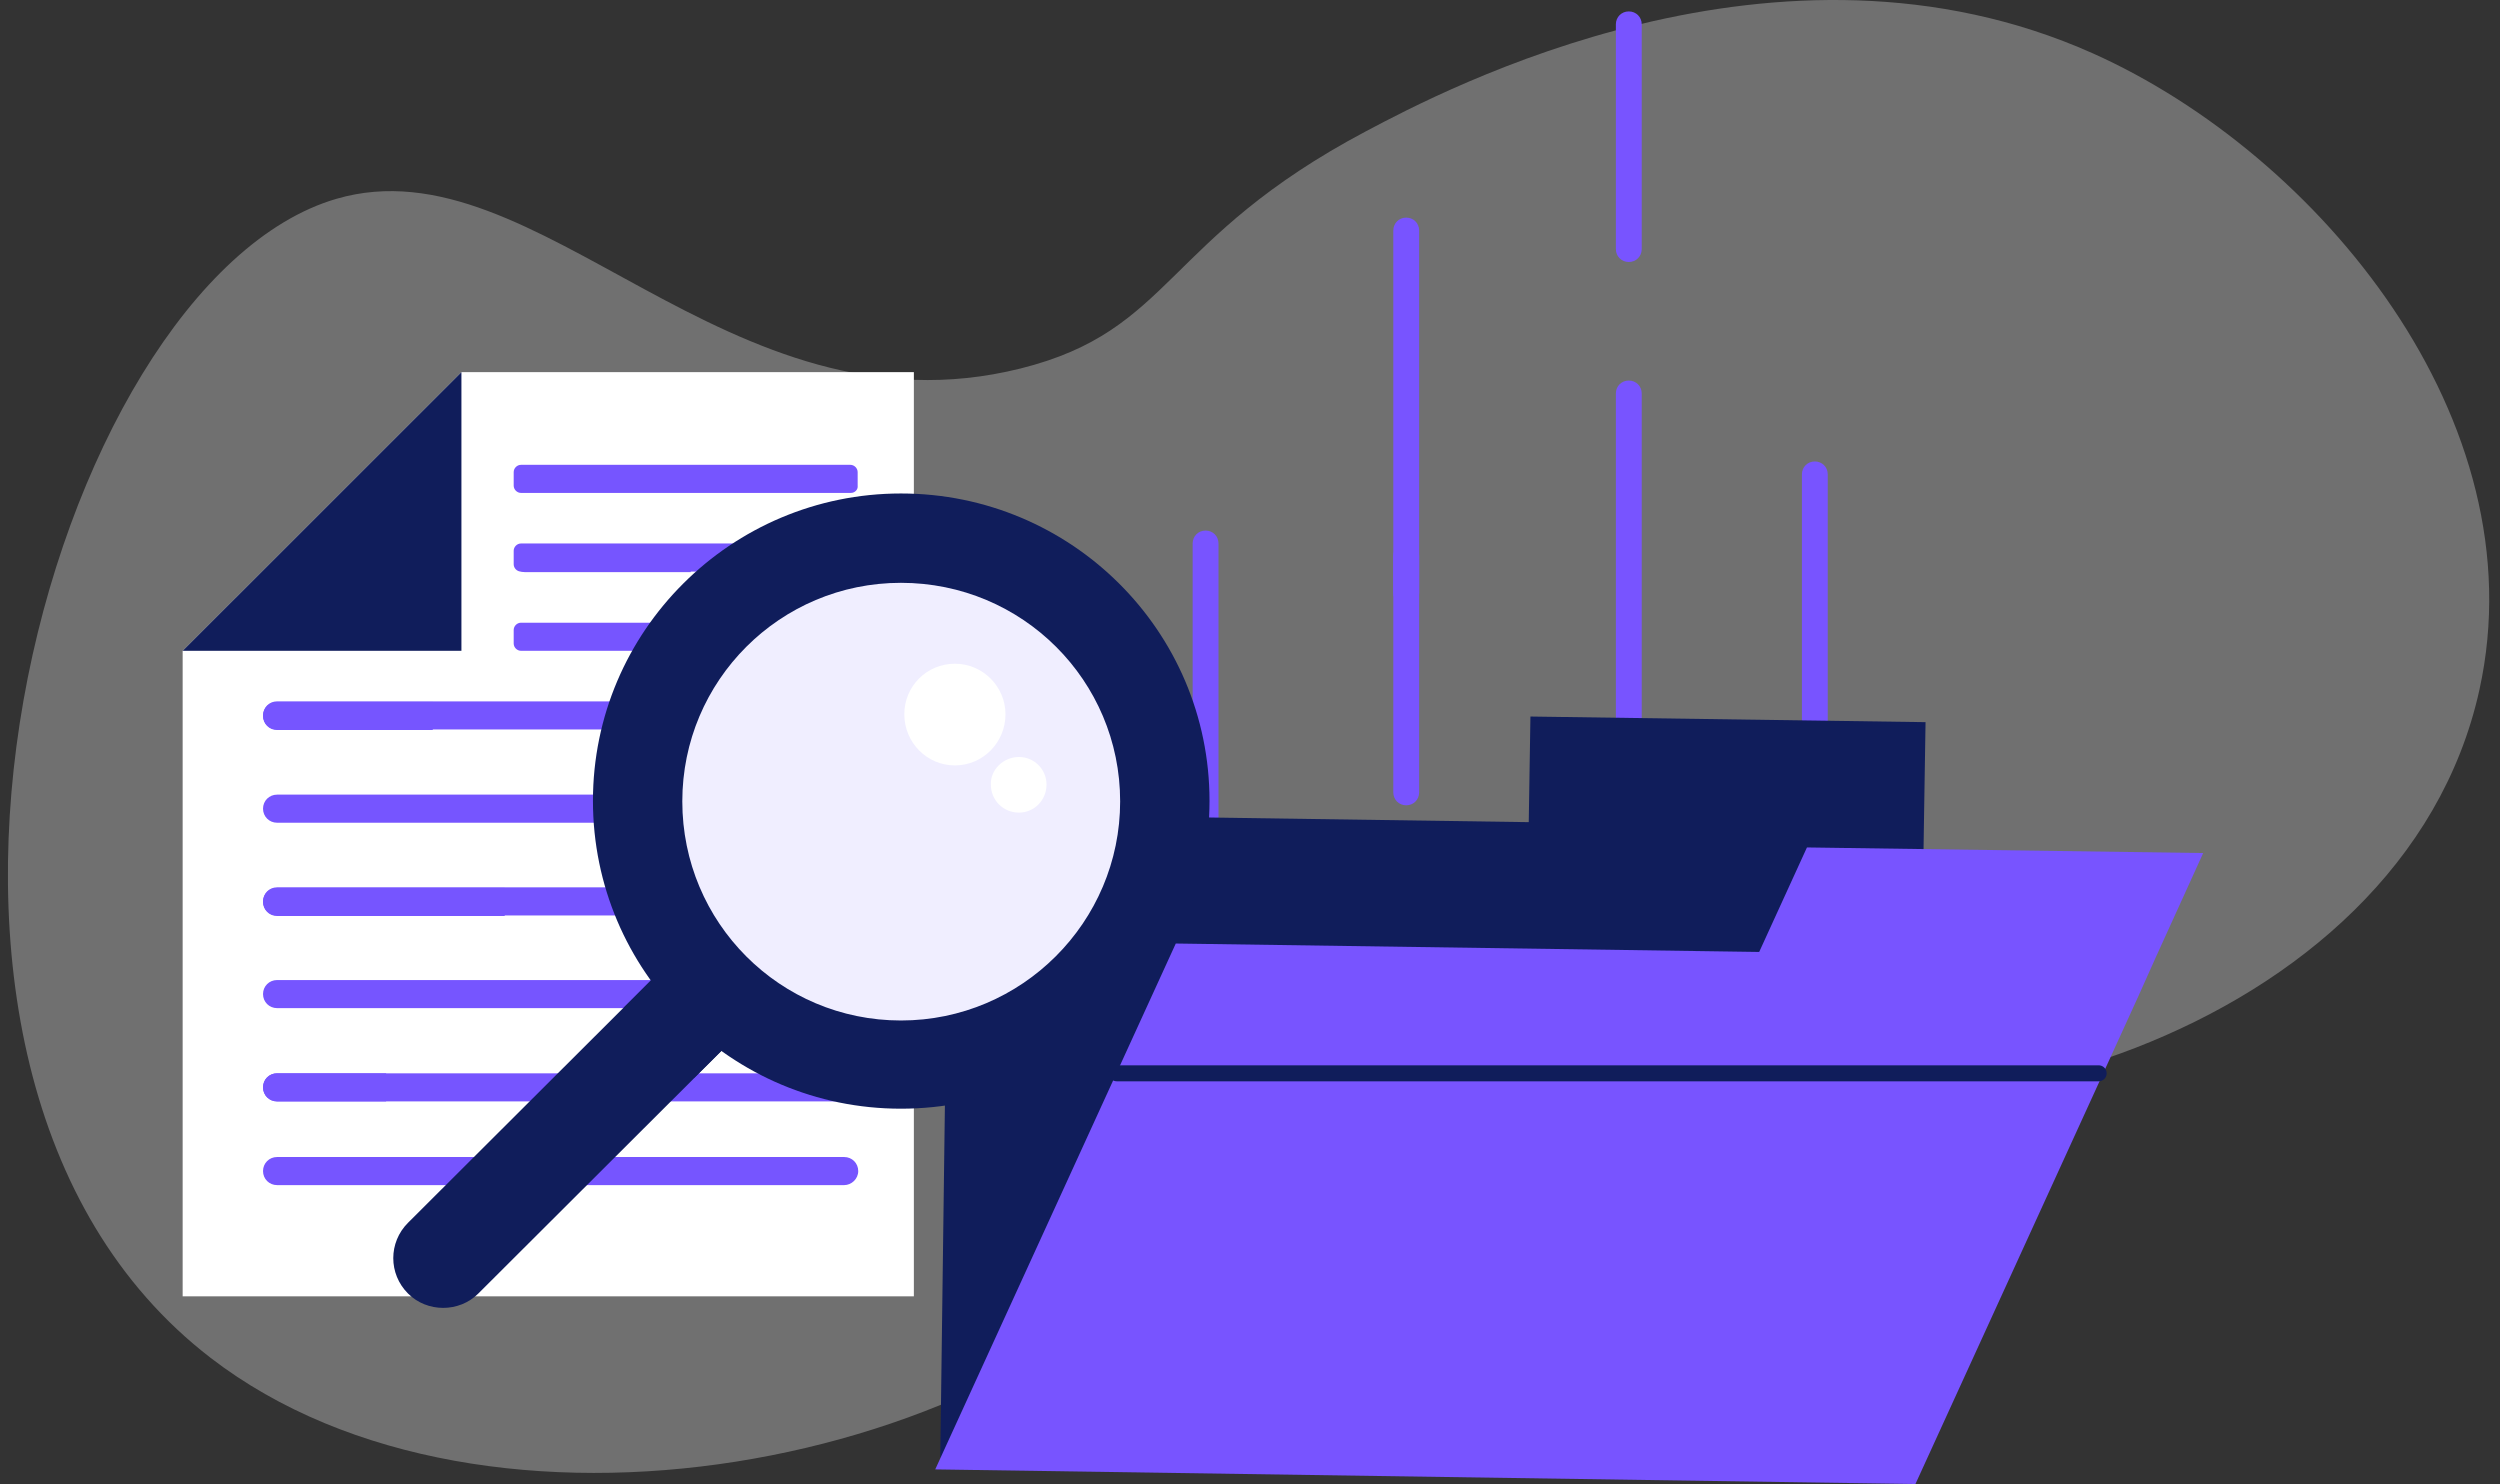 <svg width="219" height="130" viewBox="0 0 219 130" fill="none" xmlns="http://www.w3.org/2000/svg">
<rect x="0" y="0" width="219" height="130" fill="#333333" stroke="none"/>
<path opacity="0.3" d="M217.197 60.428C210.477 90.936 167.115 102.739 146.62 92.847C135.627 87.538 132.464 76.588 124.706 77.378C115.364 78.327 114.886 94.729 105.156 107.026C88.096 128.594 42.594 137.527 18.454 118.951C-14.778 93.378 4.297 24.751 29.476 17.415C47.196 12.255 63.646 38.707 89.398 32.28C102.759 28.942 101.846 20.935 119.662 11.498C126.553 7.848 155.773 -7.635 183.33 4.673C203.072 13.502 222.401 36.806 217.197 60.428Z" fill="white"/>
<g clip-path="url(#clip0_59367_9937)">
<path d="M122.053 69.413V48.692C122.053 48.052 122.545 47.56 123.185 47.56C123.825 47.56 124.318 48.052 124.318 48.692V69.413C124.318 70.053 123.825 70.545 123.185 70.545C122.545 70.545 122.053 70.053 122.053 69.413Z" fill="#7854FF"/>
<path d="M122.053 51.941V20.195C122.053 19.555 122.545 19.063 123.185 19.063C123.825 19.063 124.318 19.555 124.318 20.195V51.941C124.318 52.58 123.825 53.072 123.185 53.072C122.545 53.072 122.053 52.58 122.053 51.941Z" fill="#7854FF"/>
<path d="M104.476 79.306V47.609C104.476 46.969 104.968 46.477 105.608 46.477C106.248 46.477 106.74 46.969 106.74 47.609V79.355C106.74 79.995 106.248 80.487 105.608 80.487C104.968 80.438 104.476 79.945 104.476 79.306Z" fill="#7854FF"/>
<path d="M141.55 69.413V34.468C141.55 33.828 142.042 33.336 142.682 33.336C143.322 33.336 143.815 33.828 143.815 34.468V69.413C143.815 70.053 143.322 70.545 142.682 70.545C142.042 70.545 141.55 70.053 141.55 69.413Z" fill="#7854FF"/>
<path d="M157.847 76.549V41.556C157.847 40.916 158.339 40.423 158.979 40.423C159.619 40.423 160.111 40.916 160.111 41.556V76.549C160.111 77.189 159.619 77.681 158.979 77.681C158.388 77.681 157.847 77.189 157.847 76.549Z" fill="#7854FF"/>
<path d="M141.55 21.819V2.132C141.55 1.492 142.042 1 142.682 1C143.322 1 143.815 1.492 143.815 2.132V21.819C143.815 22.459 143.322 22.951 142.682 22.951C142.042 22.951 141.55 22.459 141.55 21.819Z" fill="#7854FF"/>
<path d="M168.53 72.563L168.678 63.261L134.066 62.768L133.918 72.021L83.108 71.283L82.369 127.687L167.743 128.917L168.383 81.57L168.481 75.86L168.53 72.563Z" fill="#101D5B"/>
<path d="M188.815 83.932L193 74.728L158.289 74.236L154.104 83.391L102.998 82.653L81.926 128.72L167.792 130L184.778 92.841L187.338 87.23L188.815 83.932Z" fill="#7854FF"/>
<path d="M80.055 113.561H16V57.01L40.421 32.598H80.055V113.561Z" fill="white"/>
<path d="M40.421 57.01H16L40.421 32.598V57.01Z" fill="#101D5B"/>
<path d="M73.95 63.901H24.272C23.583 63.901 23.041 63.359 23.041 62.67C23.041 61.981 23.583 61.44 24.272 61.44H73.95C74.639 61.44 75.181 61.981 75.181 62.67C75.181 63.359 74.59 63.901 73.95 63.901Z" fill="#7655FF"/>
<path d="M74.54 57.01H45.639C45.294 57.01 44.999 56.715 44.999 56.37V55.189C44.999 54.844 45.294 54.549 45.639 54.549H74.491C74.835 54.549 75.131 54.844 75.131 55.189V56.37C75.18 56.715 74.885 57.01 74.54 57.01Z" fill="#7655FF"/>
<path d="M74.54 50.07H45.639C45.294 50.07 44.999 49.775 44.999 49.43V48.249C44.999 47.905 45.294 47.609 45.639 47.609H74.491C74.835 47.609 75.131 47.905 75.131 48.249V49.43C75.18 49.824 74.885 50.07 74.54 50.07Z" fill="#7655FF"/>
<path d="M60.459 47.659H45.984C45.492 47.659 45.049 48.052 45.049 48.594V49.184C45.049 49.676 45.443 50.12 45.984 50.12H60.509V47.659H60.459Z" fill="#7655FF"/>
<path d="M74.54 43.18H45.639C45.294 43.18 44.999 42.885 44.999 42.54V41.359C44.999 41.014 45.294 40.719 45.639 40.719H74.491C74.835 40.719 75.131 41.014 75.131 41.359V42.54C75.18 42.885 74.885 43.18 74.54 43.18Z" fill="#7655FF"/>
<path d="M73.95 72.071H24.272C23.583 72.071 23.041 71.529 23.041 70.84C23.041 70.151 23.583 69.61 24.272 69.61H73.95C74.639 69.61 75.181 70.151 75.181 70.84C75.181 71.529 74.59 72.071 73.95 72.071Z" fill="#7655FF"/>
<path d="M73.95 80.192H24.272C23.583 80.192 23.041 79.65 23.041 78.961C23.041 78.272 23.583 77.731 24.272 77.731H73.95C74.639 77.731 75.181 78.272 75.181 78.961C75.181 79.65 74.59 80.192 73.95 80.192Z" fill="#7655FF"/>
<path d="M73.95 88.312H24.272C23.583 88.312 23.041 87.771 23.041 87.082C23.041 86.393 23.583 85.852 24.272 85.852H73.95C74.639 85.852 75.181 86.393 75.181 87.082C75.181 87.771 74.59 88.312 73.95 88.312Z" fill="#7655FF"/>
<path d="M73.95 96.483H24.272C23.583 96.483 23.041 95.941 23.041 95.252C23.041 94.563 23.583 94.022 24.272 94.022H73.95C74.639 94.022 75.181 94.563 75.181 95.252C75.181 95.941 74.59 96.483 73.95 96.483Z" fill="#7655FF"/>
<path d="M37.91 61.489H24.272C23.583 61.489 23.041 62.03 23.041 62.719C23.041 63.408 23.583 63.95 24.272 63.95H37.91V61.489Z" fill="#7655FF"/>
<path d="M44.212 77.78H24.272C23.583 77.78 23.041 78.321 23.041 79.01C23.041 79.699 23.583 80.241 24.272 80.241H44.212V77.78Z" fill="#7655FF"/>
<path d="M33.824 94.022H24.272C23.583 94.022 23.041 94.563 23.041 95.252C23.041 95.941 23.583 96.483 24.272 96.483H33.824V94.022Z" fill="#7655FF"/>
<path d="M73.95 103.816H24.272C23.583 103.816 23.041 103.275 23.041 102.586C23.041 101.897 23.583 101.355 24.272 101.355H73.95C74.639 101.355 75.181 101.897 75.181 102.586C75.181 103.275 74.59 103.816 73.95 103.816Z" fill="#7655FF"/>
<path d="M97.829 94.022H183.843" stroke="#101D5B" stroke-width="1.401" stroke-miterlimit="10" stroke-linecap="round" stroke-linejoin="round"/>
<path fill-rule="evenodd" clip-rule="evenodd" d="M68.879 80.241C70.553 81.914 70.553 84.719 68.879 86.393L41.898 113.315C40.224 114.989 37.418 114.989 35.744 113.315C34.02 111.592 34.02 108.836 35.744 107.114L62.675 80.241C64.398 78.518 67.205 78.518 68.879 80.241Z" fill="#101D5B"/>
<path fill-rule="evenodd" clip-rule="evenodd" d="M68.878 80.241C70.552 81.914 70.552 84.719 68.878 86.393L60.804 94.415C58.441 92.644 56.373 90.576 54.649 88.263L62.675 80.241C64.398 78.518 67.204 78.518 68.878 80.241Z" fill="#101D5B"/>
<path fill-rule="evenodd" clip-rule="evenodd" d="M78.923 43.229C93.841 43.229 105.953 55.287 105.953 70.151C105.953 85.064 93.891 97.122 78.923 97.122C64.054 97.122 51.942 85.064 51.942 70.151C51.942 55.287 64.054 43.229 78.923 43.229Z" fill="#101D5B"/>
<path fill-rule="evenodd" clip-rule="evenodd" d="M78.923 48.544C90.936 48.544 100.635 58.24 100.635 70.2C100.635 82.16 90.936 91.856 78.923 91.856C66.959 91.856 57.21 82.16 57.21 70.2C57.259 58.24 66.959 48.544 78.923 48.544Z" fill="#101D5B"/>
<path fill-rule="evenodd" clip-rule="evenodd" d="M78.923 51.055C89.558 51.055 98.125 59.618 98.125 70.2C98.125 80.782 89.508 89.395 78.923 89.395C68.337 89.395 59.77 80.831 59.77 70.2C59.77 59.618 68.337 51.055 78.923 51.055Z" fill="#F0EEFF"/>
<path fill-rule="evenodd" clip-rule="evenodd" d="M83.649 58.142C86.111 58.142 88.08 60.16 88.08 62.572C88.08 65.032 86.111 67.05 83.649 67.05C81.187 67.05 79.218 65.032 79.218 62.572C79.218 60.111 81.187 58.142 83.649 58.142Z" fill="white"/>
<path fill-rule="evenodd" clip-rule="evenodd" d="M89.262 66.312C90.591 66.312 91.675 67.395 91.675 68.724C91.675 70.102 90.591 71.185 89.262 71.185C87.883 71.185 86.8 70.102 86.8 68.724C86.751 67.444 87.883 66.312 89.262 66.312Z" fill="white"/>
</g>
<defs>
<clipPath id="clip0_59367_9937">
<rect width="177" height="129" fill="white" transform="translate(16 1)"/>
</clipPath>
</defs>
</svg>
